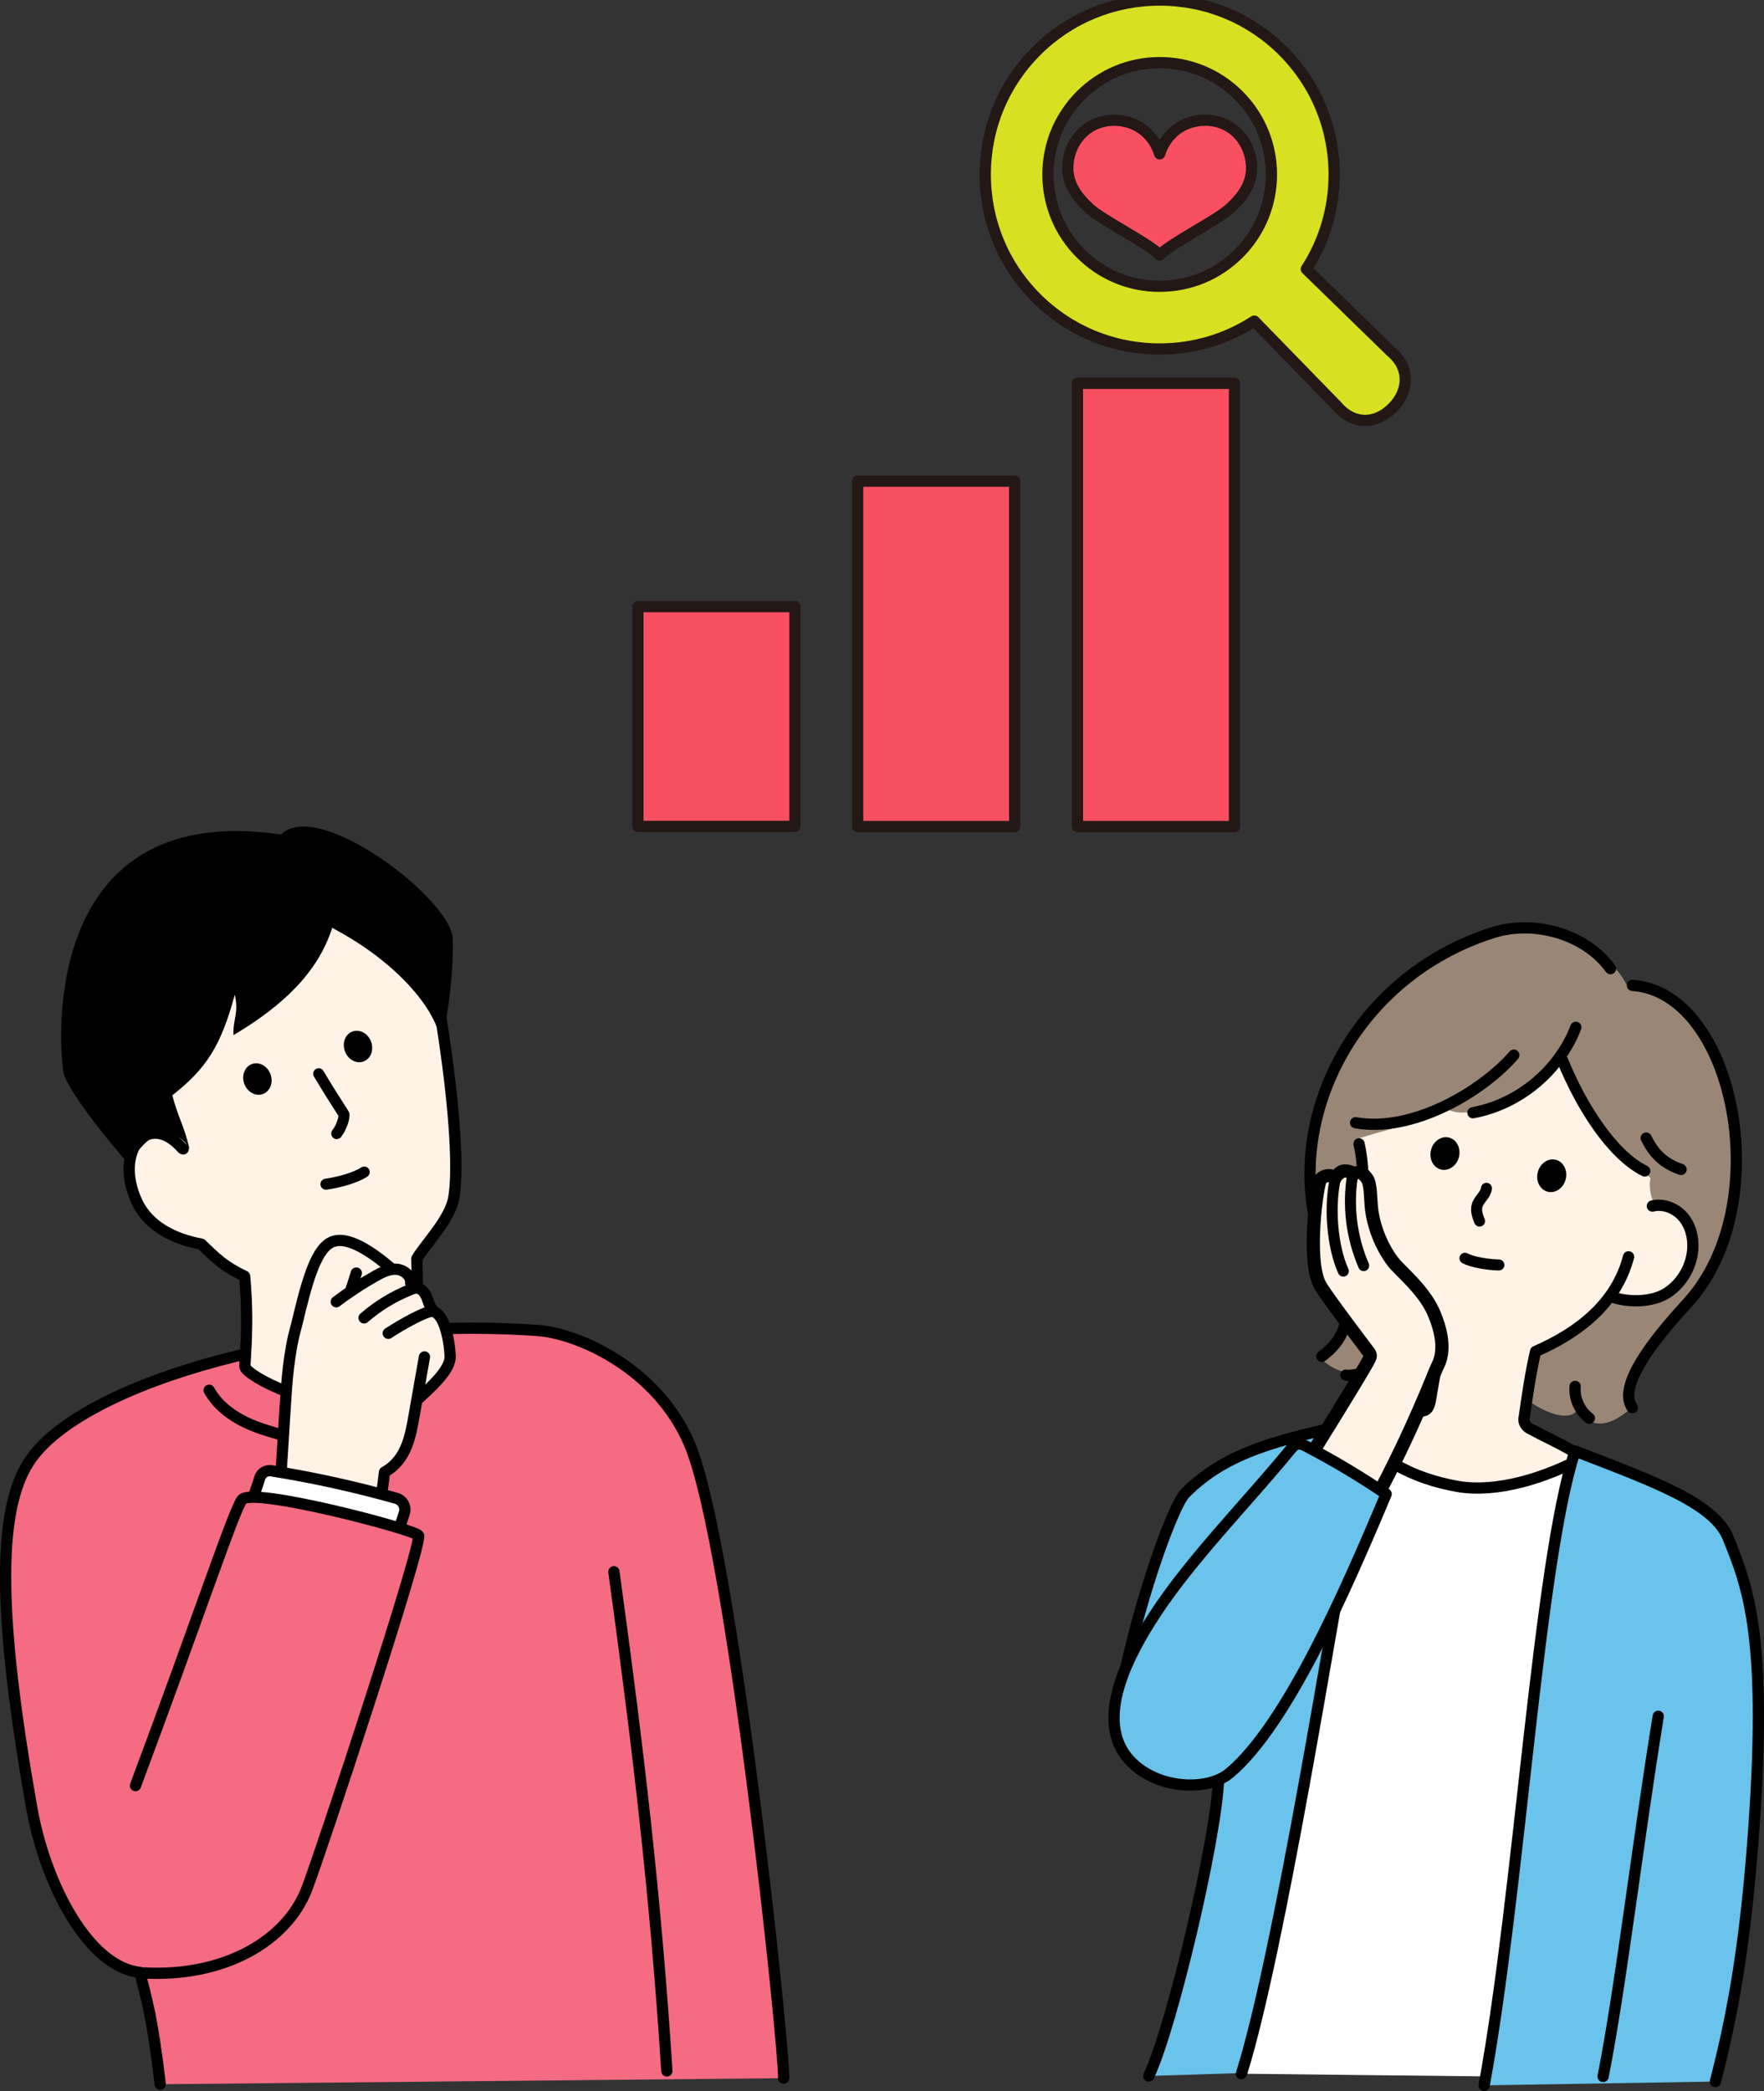 <?xml version="1.0" encoding="UTF-8"?>
<svg id="_レイヤー_1" data-name="レイヤー 1" xmlns="http://www.w3.org/2000/svg" width="313.78" height="371.89" viewBox="0 0 313.78 371.89">
  <rect x="0" y="0" width="313.78" height="371.89" fill="#333333" stroke="none"/>
  <defs>
    <style>
      .cls-1, .cls-2, .cls-3, .cls-4, .cls-5, .cls-6, .cls-7 {
        stroke-linejoin: round;
      }

      .cls-1, .cls-3 {
        fill: #fff;
      }

      .cls-1, .cls-3, .cls-4, .cls-8, .cls-5, .cls-6, .cls-7 {
        stroke: #000;
      }

      .cls-1, .cls-3, .cls-4, .cls-5, .cls-6, .cls-7 {
        stroke-linecap: round;
      }

      .cls-1, .cls-5 {
        stroke-width: 1.96px;
      }

      .cls-2 {
        stroke: #231815;
      }

      .cls-2, .cls-3, .cls-4, .cls-6, .cls-7 {
        stroke-width: 2px;
      }

      .cls-2, .cls-4, .cls-5 {
        fill: none;
      }

      .cls-9 {
        fill: #d9e021;
      }

      .cls-8 {
        stroke-miterlimit: 10;
        stroke-width: 2.35px;
      }

      .cls-8, .cls-10 {
        fill: #fff2e6;
      }

      .cls-11 {
        fill: #f95061;
      }

      .cls-6 {
        fill: #f46b82;
      }

      .cls-7 {
        fill: #69c3ea;
      }

      .cls-12 {
        fill: #998675;
      }
    </style>
  </defs>
  <g>
    <path class="cls-1" d="M220.79,368.82c.47-3.89.74-31.98,1.87-41.26,8.5-69.86,7.4-43.24,12.91-72.94,15.03,2.55,28.69,2.94,44.84,4.17-2.18,34.25-11.9,110.6-13.06,110.54"/>
    <g>
      <path class="cls-12" d="M280.66,250.53c.57,1.41,1.95,2.47,3.47,2.63,2.19.24,4.17-1.21,5.9-2.58-.82-.9-.49-2.73,0-4.4,3.38-11.28,12.96-12.2,17.36-28.73,4.14-15.58-1.14-42.23-18.08-42.37-2.53-5.02-9.27-9.02-14.84-9.84-11.14-1.64-23.5,8.42-29.07,13.52-16.2,14.84-13.57,36-8.72,46.56,1.39,3.02,2.8,6.45,2.33,9.74-.37,2.58-2.24,4.68-4.19,6.41,2.41,2.61,6.43,3.59,9.77,2.39-.08,1.87,1.41,3.53,3.14,4.24,1.73.71,3.67.69,5.55.65.34,0,.71-.02.97-.23.32-.25.39-.69.44-1.09.44-3.37.89-6.75,1.33-10.12-4.14-1.59-10.95-3.98-12.62-11.08-1.75-7.41-2.17-15.14-1.13-23.15,1.7-1.58,3.89-.91,6.13-1.5,7.04-1.85,9.01-3.58,10.89-3.56,7.27.05,14.68-3.66,17.63-10.3,1.48,3.69,3.3,7.25,5.43,10.6,2.29,3.6,5.1,7.11,9.01,8.82.42.18-.6,1.35-.11,3.12,1.31,4.75,2.05,4.13,2.55,4.65,5.69-1.85,10.51,6.21,4.6,13.13-3.8,4.46-10.25,2.65-11.34,2.71-.13,0-5.89,6.33-13.24,8.81-.42.14-.76.49-1.03.84-.4.51-.52,1.18-.62,1.82-.29,1.75-.58,3.49-.87,5.24-.05.29-.1.6-.02.88.12.43.5.73.87.98,3.37,2.34,7.53,3.54,8.52,1.2Z"/>
      <path class="cls-10" d="M256.57,196.76c-3.32,3.23-6.59,3.02-14.96,5.74,2.03,7.34-.34,15.39,1.88,22.67,1.85,6.07,7.02,11.01,13.12,12.67-.6,4.16-1.28,8.8-2.71,12.88-7.51,1-9.14-.1-12.85,2.54,8.35,10.08,26.06,14.76,40.34,5.94-3.83-2.42-7.43-3.3-10.62-6.36.74-4.11,1.49-8.22,2.42-12.22,5.87-1.39,9.56-5.4,13.14-9.97,15.49,3.82,18.51-17.02,7.96-16.25-.69-1.65-1.02-3.44-.7-4.9-2.12-1.49-13.73-12.95-15.95-20.86-3.94,3.86-15.83,12.28-21.07,8.11Z"/>
      <path class="cls-4" d="M241.75,203.44c1.04,4.56.63,9.3.71,13.97.08,4.67.74,9.58,3.53,13.33,2.5,3.36,6.32,5.27,10.14,7"/>
      <path class="cls-4" d="M289.69,223.53c-2.18,8.33-8.92,13.52-16.54,16.83-.88,3.72-1.47,7.89-2.02,11.7-.25.74.25,1.62.94,1.99,3.99,2.12,5.64,2.71,9.57,5.16-6.86,3.71-15.43,6.34-22.32,5.16-7.67-1.32-15.55-5.05-18.88-11.85,2.95-.46,8.99-1.41,12.51-1.57,1.27-.06,1.4-1.42,1.62-2.67.53-3.08,1.51-8.82,1.79-10.46"/>
      <path class="cls-4" d="M286.87,230.71c2.92.99,7.2.9,9.76-.82,2.57-1.71,4.27-4.65,4.48-7.73.14-2.04-.38-4.17-1.71-5.72-1.32-1.56-3.5-2.43-5.48-1.94"/>
      <path class="cls-4" d="M280.31,182.71c-2.96,7.73-10.15,13.7-18.3,15.19"/>
      <path class="cls-4" d="M269.28,187.66c-5.54,6.42-17.97,13.84-28.14,12.02"/>
      <path class="cls-4" d="M277.94,188.58c3.29,8.1,8.78,16.8,14.62,19.68"/>
      <path class="cls-4" d="M292.83,202.41c1.27,2.63,3.02,4.5,6.2,5.58"/>
      <path class="cls-4" d="M290.38,175.25c18.18,1.28,25.66,39.01,9.88,56.39-3.78,4.16-13.05,14.35-9.91,18.73"/>
      <path class="cls-4" d="M286.47,172.28c-4.41-6.14-13.55-8.75-20.94-6.4-27.9,8.87-39.98,39.8-27.75,61.22,3.1,5.42,2.12,10.68-2.66,14.13"/>
      <path class="cls-4" d="M280.18,246.58c-.19,2.15.81,4.37,2.54,5.66"/>
      <path class="cls-4" d="M239.41,244.57c1.36.29,7.18-1.21,7.99-2.88"/>
      <g>
        <ellipse cx="276.04" cy="209.13" rx="2.93" ry="2.56" transform="translate(5.53 425.37) rotate(-75.79)"/>
        <ellipse cx="257.04" cy="205.18" rx="2.93" ry="2.56" transform="translate(-4.97 403.97) rotate(-75.79)"/>
        <path class="cls-5" d="M260.59,223.79c1.55.8,4.43,1.16,6.03,1.19"/>
        <path class="cls-5" d="M264.41,211.35c-.13,1.17-1.33,1.93-1.66,3.06-.27.91.08,1.88.43,2.76"/>
      </g>
    </g>
    <path class="cls-7" d="M220.87,368.7c6.81-21.79,16.41-82.84,18.93-95.67,3.05-15.5.98-13.76.6-19.85-12.4,2.87-22.06,4.78-29.59,12.42-2.6,2.65-10.2,24.79-12.24,40.54-.42,3.25,18.19,9.84,18.17,10.5-.42,10.56-8.25,43.78-12.39,52.58"/>
    <path class="cls-7" d="M264,370.89c6.3-34.14,9.58-92.63,16.17-112.82,14.78,5.69,24.83,9.39,27.28,15.56,3.42,8.61,7.17,17.42,4.33,54.17-1.52,19.66-3.77,31.2-6.64,42.41"/>
    <path class="cls-4" d="M294.97,305.24c-3.7,22.73-6.66,48.15-9.81,64.07"/>
    <g>
      <path class="cls-8" d="M244.44,267.14c6.94-12.9,10.68-22.98,11.17-23.98.34-.71,2.1-3.47-.57-9.68-1.75-4.07-6.06-7.51-7.2-8.99-2.13-2.77-3.6-6.49-3.92-9.97-.12-1.34-.11-3.98-.71-4.84-.77-1.1-1.23-1.38-2.51-.95-.5-.5-1.71-.59-2.13-.31s-.87.69-1.12,1.13c-.69-.76-2.05-.49-2.55.2-.64.9-2.49,14.35-.11,18.78.75,1.38,4.9,6.95,8.64,11.9.14.19.28.38.31.61.02.22-.07.43-.16.63-.72,1.59-10.19,16.84-11.22,18.44,3.04,2.32,8.26,5.9,12.08,7.03Z"/>
      <path class="cls-5" d="M240.58,209.13c-.87,5.36-.17,10.97,1.99,15.96"/>
      <path class="cls-5" d="M237.64,209.09c-1.33,5.52-.6,12.81,1.31,16.98"/>
      <path class="cls-7" d="M246.57,265.72c-4.56-3.1-9.3-5.93-14.19-8.48-.49-.26-1.04-.52-1.59-.4-.54.11-.93.57-1.27.99-7.46,9.13-17.68,19.46-24.11,29.34-4.29,6.59-11.24,18.84-4.32,26.06,4.86,5.07,13.73,5.36,17.57,2.16,10.21-8.48,20.79-32.69,27.91-49.67Z"/>
    </g>
  </g>
  <g>
    <path class="cls-6" d="M28.5,370.69c-1.49-12.62-2.43-14.85-3.6-19.89-9.06-.94-16.81-15.44-19.27-29.35-5.99-33.95-6.2-52.59-.49-61.43,9.14-14.18,51.03-26.19,90.6-23.38,6.82.49,21.23,6.56,26.98,20.36,7.53,18.07,16.86,107.43,16.67,112.61"/>
    <path class="cls-4" d="M37.2,247.26c1.39,2.52,3.77,4.38,6.35,5.64s5.39,1.99,8.18,2.71"/>
    <path class="cls-4" d="M109.2,279.54c4.27,31.04,7.42,57.52,9.42,88.79"/>
    <path class="cls-10" d="M49.11,156.84c-7.31,13.67-9.43,29.26-22.65,37.36,1.22,2.08,2.33,4.25,3.1,6.54-11.18-.97-8.51,19.09,6.2,20.74,1.95,2.76,5.89,4.72,7.81,6.16.54,5.08.55,9.51.06,14.95,5.13,3.76,9.15,5.43,16.41,6.9,15.78,3.18,14.55-12.2,14.15-24.93,2.72-3.51,5.5-7.17,6.47-11.51,1.09-4.91-1.14-32.18-1.71-34.05-1.44-4.75-25.83-20.59-29.84-22.16Z"/>
    <path d="M30.64,194.81c6.05-4.73,8.67-8.8,11.12-17.9.77,3.35-.35,4.26-.23,7.19,8.72-5.17,15.02-11.11,17.56-19.08,9.64,5.05,18.17,13.1,19.48,20.57,1.34-6.3,2.14-13.33,1.95-18.7-.25-6.91-23.93-25.07-30.52-18.47-44.6-6.56-39.25,41.1-38.59,42.82.56,1.46,2.55,5.42,11.52,15.86.77-1.8,4.07-5.57,6.03-5.62s3.9,1.13,4.76,2.89c-1.06-4.47-1.95-5.33-3.07-9.56Z"/>
    <path class="cls-4" d="M32.59,204.34l-.18-.1c-6.04-6.89-12.31.5-8.01,9.59,2.07,4.36,6.66,6.56,11.4,7.44,2.59,2.5,4.03,3.96,7.71,5.72.84,8.82-.06,15.6.07,16.14.33,1.45,11.99,8.2,22.89,6.09,6.86-1.33,7.93-10.58,7.93-10.58,0,0-.08-8.94-.26-14.76,1.37-2.37,5.13-6.18,6.32-9.8,1.24-3.79.83-17.46-3.15-39.66"/>
    <g>
      <path class="cls-5" d="M56.69,190.97c1.65,2.78,2.66,4.33,4.46,7.16.21.33-.31,2.29-1.25,3.48"/>
      <ellipse cx="45.79" cy="191.91" rx="2.48" ry="2.84" transform="translate(-63.94 27.94) rotate(-20.37)"/>
      <ellipse cx="63.69" cy="186.12" rx="2.48" ry="2.84" transform="translate(-60.81 33.81) rotate(-20.37)"/>
      <path class="cls-5" d="M64.79,208.45c-1.69,1.13-4.96,1.92-6.81,2.16"/>
    </g>
    <g>
      <path class="cls-10" d="M56.76,222.53c3.29-5.44,13.52,2.91,13.82,3.15.42.33,3.57,3.24,4.06,3.45,1.68.71,1.28,3.61,2.9,4.45.21.11.44.18.62.33.26.22.37.57.46.9.57,2.11,1.02,4.26,1.33,6.42.19,1.31.33,2.41-5.96,8.07-.38,3.27-.58,9.54-5.55,12.7-.41.26-.66,3.81-.89,7.47l-18.44-3.7s2.46-34.64,7.66-43.23Z"/>
      <path class="cls-4" d="M69.66,225.66c-2.98-2.54-7.91-6.31-10.93-4.62-2.68,1.5-4.24,7.28-5.97,14.6-1.41,4.89-1.74,10.01-2.06,15.09-.23,3.62-.45,7.25-.68,10.87"/>
      <path class="cls-4" d="M62.45,229.34l.93-2.92"/>
      <path class="cls-4" d="M59.81,231.52c2.23-1.69,4.57-3.23,7.01-4.6,1.15-.64,2.39-1.27,3.7-1.18s2.65,1.16,2.53,2.47"/>
      <path class="cls-4" d="M64.76,234.39c2.46-2.14,5.29-3.86,8.33-5.06.32-.13.66-.25,1.01-.24.83.02,1.44.78,1.77,1.54s.5,1.61,1.01,2.25"/>
      <path class="cls-4" d="M69.06,237.13c2.23-1.47,6.92-4.12,7.95-3.89,2.53.56,3.15,7.39,3.05,8.35-.27,2.46-3.87,5.51-5.48,7.05"/>
      <path class="cls-4" d="M75.5,241.33l-1.82,10.34c-.33,1.88-.66,3.77-1.37,5.54s-1.83,3.43-3.91,4.61c-.3,2.68-.85,5.88-.89,7.07"/>
    </g>
    <path class="cls-3" d="M48.24,261.58c7.51,1.2,14.94,2.84,22.26,4.9,1.14.32,1.78,1.53,1.41,2.66l-1.62,4.97c-8.7-1.76-17.33-3.87-25.86-6.33.72-1.68,1.31-3.41,1.77-4.91.26-.88,1.14-1.43,2.05-1.29Z"/>
    <path class="cls-6" d="M24.1,317.58c11.28-30.16,17.63-49.38,18.98-50.89,1.99-2.22,30.67,5.33,31.36,6.39.83,1.28-17.17,55.84-19.86,62.86-3.53,9.22-14.64,15.75-29,14.95"/>
  </g>
  <g>
    <g>
      <rect class="cls-11" x="113.47" y="107.89" width="27.93" height="39.1"/>
      <path class="cls-11" d="M191.66,68.17v78.84h27.93v-78.84h-27.93Z"/>
      <path class="cls-9" d="M247.44,62.54l-15.07-14.68c3.21-4.97,4.95-10.76,4.95-16.82,0-8.3-3.23-16.1-9.08-21.95-5.86-5.86-13.65-9.08-21.95-9.08s-16.1,3.23-21.95,9.08c-5.86,5.86-9.08,13.65-9.08,21.95s3.22,16.1,9.08,21.95c5.86,5.86,13.65,9.08,21.95,9.08,6.07,0,11.86-1.74,16.83-4.96l14.67,15.07c2.74,3.3,6.77,3.49,9.89.37,3.12-3.12,3.05-7.29-.24-10.01ZM206.29,50.92c-5.31,0-10.31-2.07-14.06-5.83-3.75-3.75-5.82-8.75-5.82-14.06s2.07-10.3,5.82-14.06c3.76-3.75,8.75-5.83,14.06-5.83s10.3,2.07,14.06,5.83c7.75,7.75,7.75,20.37,0,28.12-3.75,3.75-8.75,5.82-14.06,5.82Z"/>
      <path class="cls-11" d="M214.08,21.39c-3.82.13-6.71,2.51-7.8,5.97-1.09-3.46-3.98-5.84-7.8-5.97-5.02-.18-8.54,3.82-8.54,8.54,0,2.95,1.76,5.21,3.77,7.08,2.36,2.2,10.35,6.1,12.58,8.33,2.23-2.23,10.21-6.13,12.57-8.33,2.01-1.87,3.77-4.13,3.77-7.08,0-4.72-3.52-8.72-8.54-8.54Z"/>
      <rect class="cls-11" x="152.56" y="85.57" width="27.93" height="61.44"/>
    </g>
    <g>
      <rect class="cls-2" x="113.47" y="107.89" width="27.93" height="39.1"/>
      <path class="cls-2" d="M191.66,68.17v78.84h27.93v-78.84h-27.93Z"/>
      <path class="cls-2" d="M247.44,62.54l-15.07-14.68c3.21-4.97,4.95-10.76,4.95-16.82,0-8.3-3.23-16.1-9.08-21.95-5.86-5.86-13.65-9.08-21.95-9.08s-16.1,3.23-21.95,9.08c-5.86,5.86-9.08,13.65-9.08,21.95s3.22,16.1,9.08,21.95c5.86,5.86,13.65,9.08,21.95,9.08,6.07,0,11.86-1.74,16.83-4.96l14.67,15.07c2.74,3.3,6.77,3.49,9.89.37,3.12-3.12,3.05-7.29-.24-10.01ZM206.29,50.92c-5.31,0-10.31-2.07-14.06-5.83-3.75-3.75-5.82-8.75-5.82-14.06s2.07-10.3,5.82-14.06c3.76-3.75,8.75-5.83,14.06-5.83s10.3,2.07,14.06,5.83c7.75,7.75,7.75,20.37,0,28.12-3.75,3.75-8.75,5.82-14.06,5.82Z"/>
      <path class="cls-2" d="M214.08,21.39c-3.82.13-6.71,2.51-7.8,5.97-1.09-3.46-3.98-5.84-7.8-5.97-5.02-.18-8.54,3.82-8.54,8.54,0,2.95,1.76,5.21,3.77,7.08,2.36,2.2,10.35,6.1,12.58,8.33,2.23-2.23,10.21-6.13,12.57-8.33,2.01-1.87,3.77-4.13,3.77-7.08,0-4.72-3.52-8.72-8.54-8.54Z"/>
      <rect class="cls-2" x="152.56" y="85.57" width="27.93" height="61.44"/>
    </g>
  </g>
</svg>